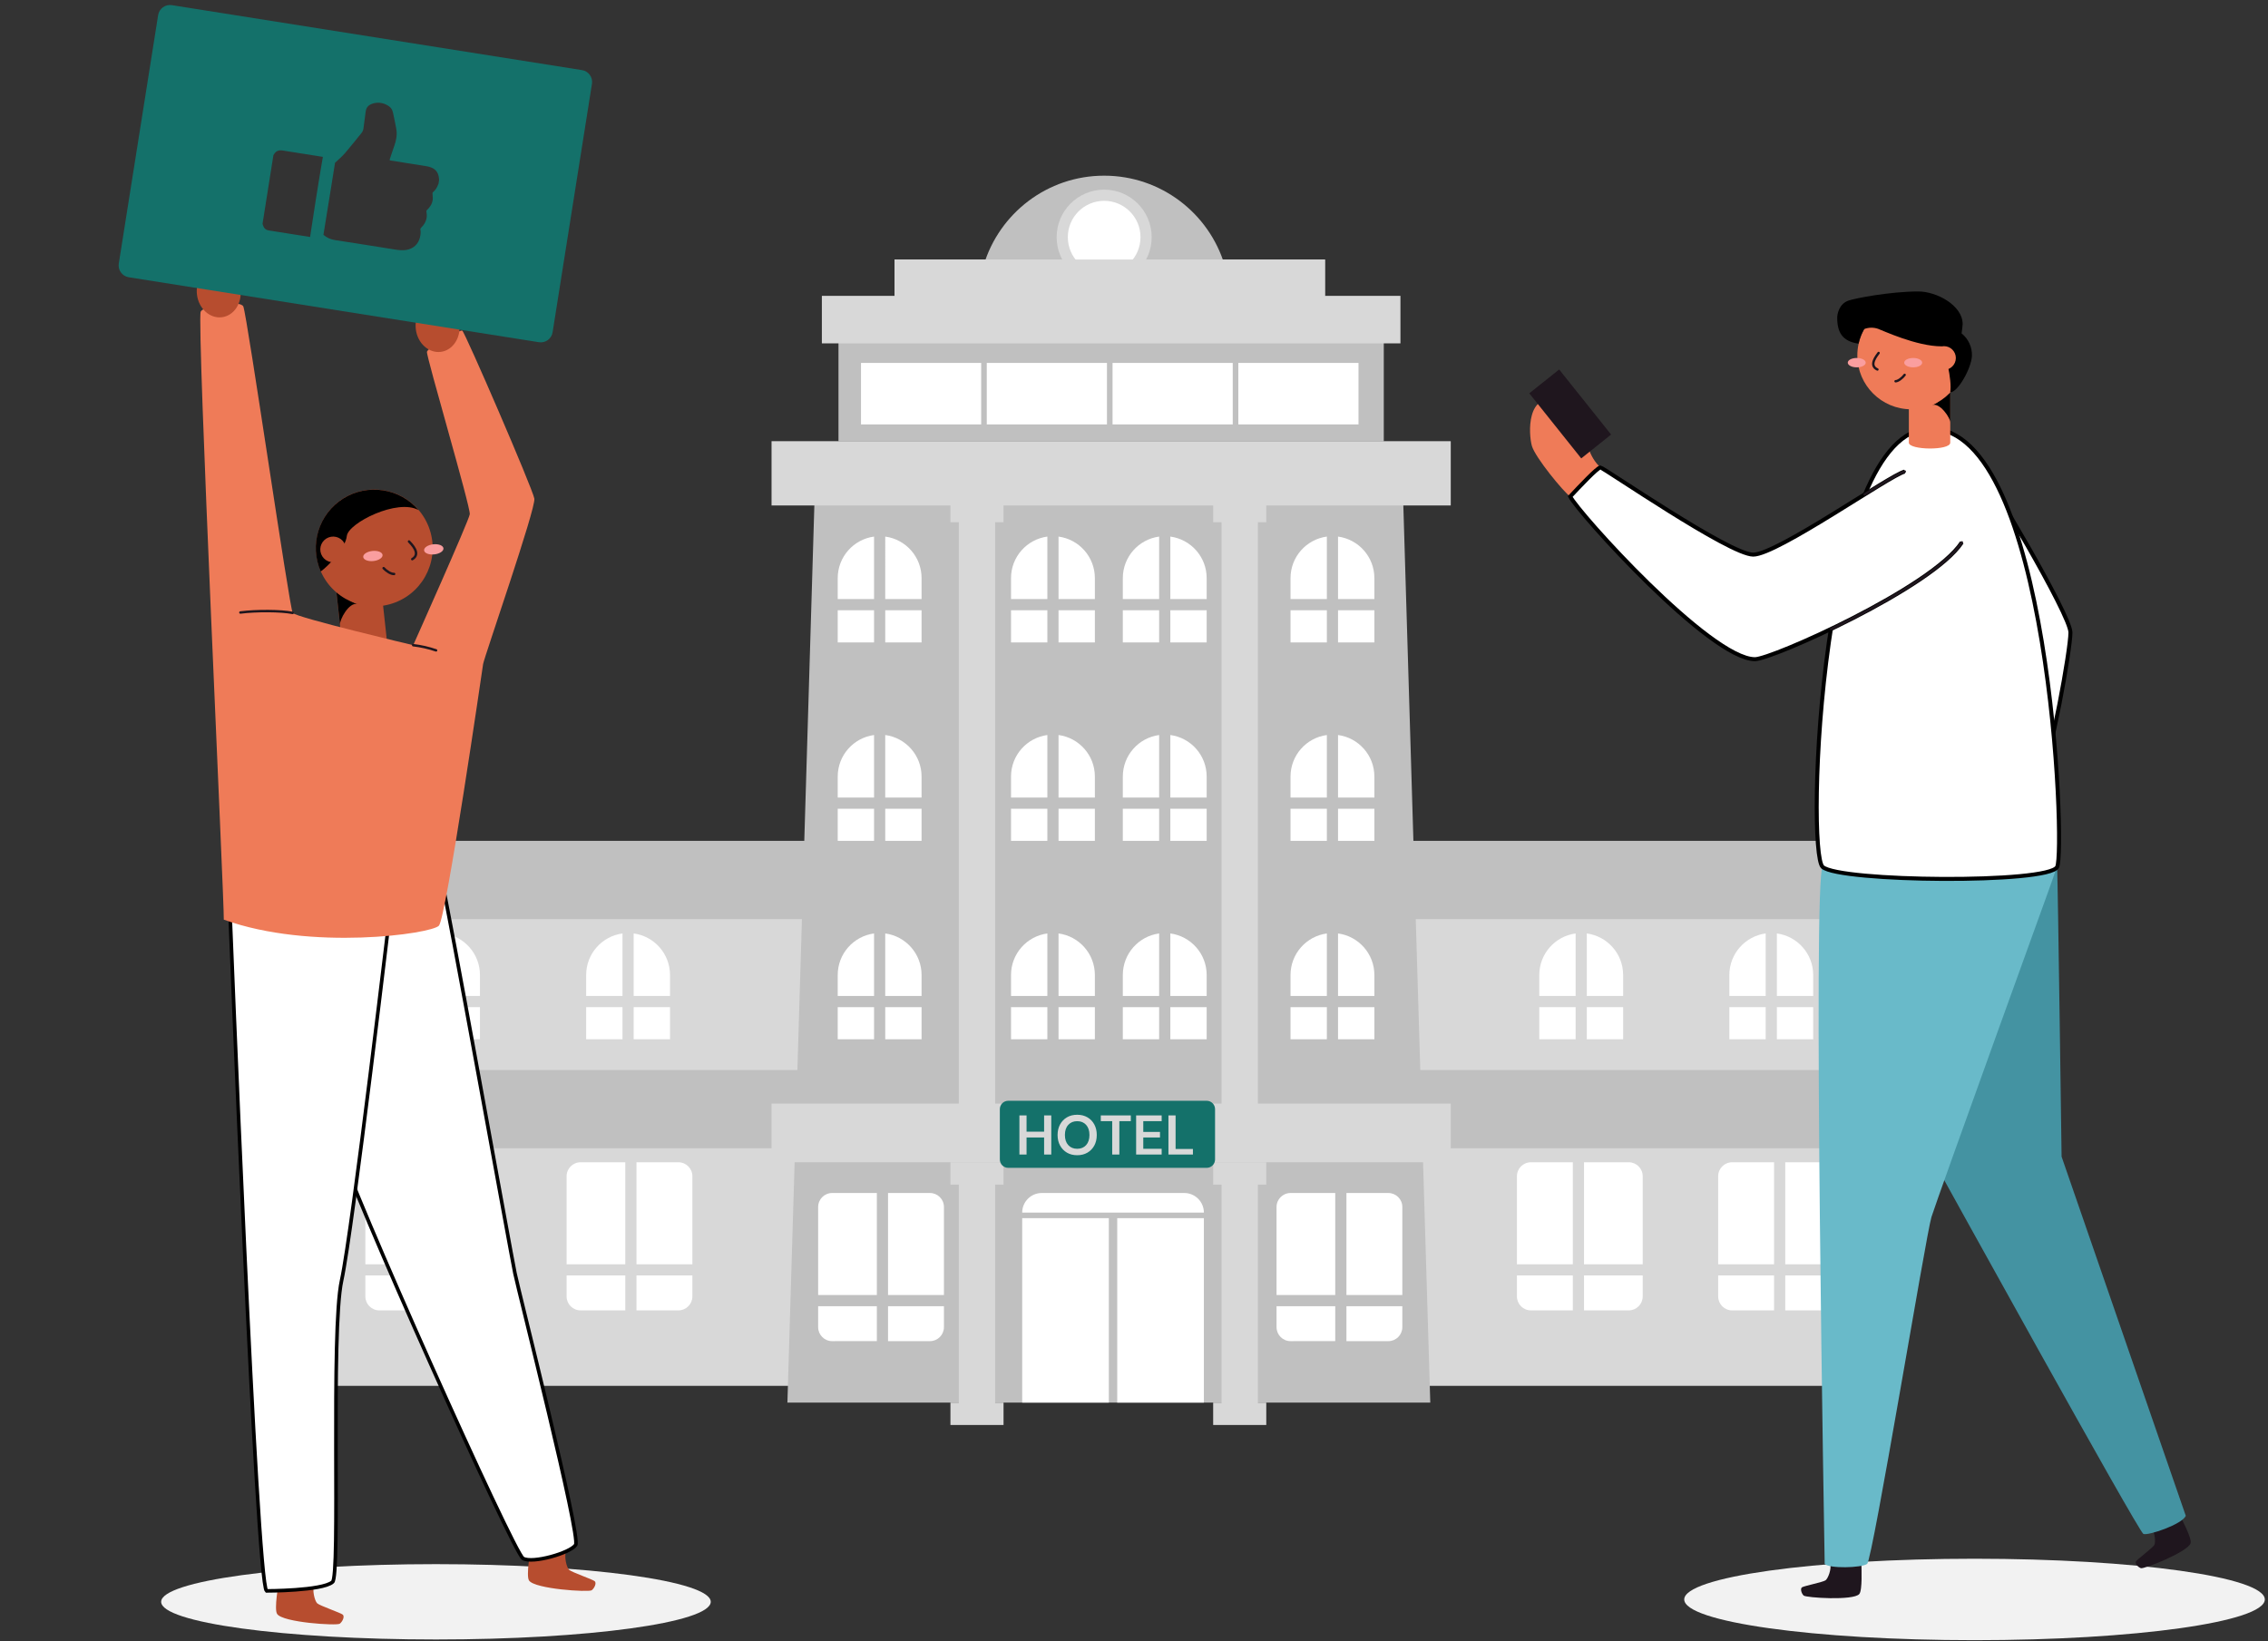 <svg xmlns="http://www.w3.org/2000/svg" xmlns:xlink="http://www.w3.org/1999/xlink" width="568" height="411" viewBox="0 0 568 411"><rect x="0" y="0" width="568" height="411" fill="#333333" stroke="none"/><defs><path id="fr61dj9zka" d="M0 144.652C1.45 141.366 47.534 1.729 49.18.409c1.647-1.32 10.321.82 10.423 2.633 0 2.829-16.297 74.703-15.956 76.067.34 1.363 25.276 18.364 25.276 18.364S93.053 73.437 93.9 71.936c.849-1.502 3.975-40.927 4.57-41.834.594-.907 9.66-2.285 10.153-1.777.493.508 2.285 43.299 1.777 45.758-.507 2.458-26.015 32.637-26.835 34.087-.82 1.451-31.354 55.926-33.805 57.196-2.451 1.269-32.246-5.563-49.761-20.714z"></path></defs><g fill="none" fill-rule="evenodd"><g><g><g><g transform="translate(-1084 -3005) translate(1084 3005) translate(67 44)"><g><path fill="#D8D8D8" d="M5.6 15.4L140 15.4 133 136.5 12.6 136.5z" transform="translate(0 166.6)"></path><path fill="#FFF" d="M88.899 41.649v8.05L79.8 49.7v-8.05l9.099-.001zm2.8 0h9.101V49.7h-9.101v-8.051zm-2.8-18.456v15.656H79.8V33.6c0-5.324 3.962-9.723 9.1-10.407zM100.8 33.6v5.25l-9.101-.001V23.193c5.138.684 9.101 5.083 9.101 10.407zM41.299 41.649v8.05L32.2 49.7v-8.05l9.099-.001zm2.8 0H53.2V49.7h-9.101v-8.051zm-2.8-18.456v15.656H32.2V33.6c0-5.324 3.962-9.723 9.1-10.407zM53.2 33.6v5.25l-9.101-.001V23.193c5.138.684 9.101 5.083 9.101 10.407z" transform="translate(0 166.6)"></path><path fill="silver" d="M0 0H137.9V19.6H0zM0 57.4H133V77H0z" transform="translate(0 166.6)"></path><path fill="#FFF" d="M24.5 108.849h14.7v8.75L28 117.6c-1.933 0-3.5-1.567-3.5-3.5v-5.251zm31.5 0v5.251c0 1.933-1.567 3.5-3.5 3.5l-10.5-.001v-8.75h14zM56 84v22.049H42V80.5h10.5c1.933 0 3.5 1.567 3.5 3.5zm-16.8-3.5v25.549H24.5V84c0-1.933 1.567-3.5 3.5-3.5h11.2zM74.9 108.849h14.7v8.75l-11.2.001c-1.933 0-3.5-1.567-3.5-3.5v-5.251zm31.5 0v5.251c0 1.933-1.567 3.5-3.5 3.5l-10.5-.001v-8.75h14zm0-24.849v22.049h-14V80.5h10.5c1.933 0 3.5 1.567 3.5 3.5zm-16.8-3.5v25.549H74.9V84c0-1.933 1.567-3.5 3.5-3.5h11.2z" transform="translate(0 166.6)"></path></g><g><path fill="#D8D8D8" d="M5.6 15.4L140 15.4 133 136.5 12.6 136.5z" transform="matrix(-1 0 0 1 419.3 166.6)"></path><path fill="#FFF" d="M88.899 41.649v8.05L79.8 49.7v-8.05l9.099-.001zm2.8 0h9.101V49.7h-9.101v-8.051zm-2.8-18.456v15.656H79.8V33.6c0-5.324 3.962-9.723 9.1-10.407zM100.8 33.6v5.25l-9.101-.001V23.193c5.138.684 9.101 5.083 9.101 10.407zM41.299 41.649v8.05L32.2 49.7v-8.05l9.099-.001zm2.8 0H53.2V49.7h-9.101v-8.051zm-2.8-18.456v15.656H32.2V33.6c0-5.324 3.962-9.723 9.1-10.407zM53.2 33.6v5.25l-9.101-.001V23.193c5.138.684 9.101 5.083 9.101 10.407z" transform="matrix(-1 0 0 1 419.3 166.6)"></path><path fill="silver" d="M0 0H137.9V19.6H0zM0 57.4H133V77H0z" transform="matrix(-1 0 0 1 419.3 166.6)"></path><path fill="#FFF" d="M24.5 108.849h14.7v8.75L28 117.6c-1.933 0-3.5-1.567-3.5-3.5v-5.251zm31.5 0v5.251c0 1.933-1.567 3.5-3.5 3.5l-10.5-.001v-8.75h14zM56 84v22.049H42V80.5h10.5c1.933 0 3.5 1.567 3.5 3.5zm-16.8-3.5v25.549H24.5V84c0-1.933 1.567-3.5 3.5-3.5h11.2zM74.9 108.849h14.7v8.75l-11.2.001c-1.933 0-3.5-1.567-3.5-3.5v-5.251zm31.5 0v5.251c0 1.933-1.567 3.5-3.5 3.5l-10.5-.001v-8.75h14zm0-24.849v22.049h-14V80.5h10.5c1.933 0 3.5 1.567 3.5 3.5zm-16.8-3.5v25.549H74.9V84c0-1.933 1.567-3.5 3.5-3.5h11.2z" transform="matrix(-1 0 0 1 419.3 166.6)"></path></g><path fill="silver" d="M137.2 74.2L284.2 74.2 291.2 307.3 130.2 307.3zM209.528 0c14.234 0 26.262 9.44 30.166 22.4h-60.331C183.267 9.44 195.295 0 209.528 0z"></path><circle cx="209.528" cy="15.4" r="11.9" fill="#D8D8D8"></circle><path fill="#D8D8D8" stroke="#979797" stroke-width=".7" d="M143.378 41.65H279.178V66.15H143.378z"></path><path fill="silver" d="M143.028 41.3H279.528V66.5H143.028z"></path><path fill="#D8D8D8" d="M126.228 66.5H296.328V82.6H126.228zM173.128 84H182.228V232.4H173.128zM173.128 249.9H182.228V310.1H173.128zM238.928 84H248.028V232.4H238.928zM238.928 249.9H248.028V310.1H238.928zM126.228 232.4H296.328V247.1H126.228zM157.028 21H264.828V30.1H157.028z"></path><circle cx="209.528" cy="15.4" r="9.1" fill="#FFF"></circle><path fill="#FFF" d="M148.628 46.9H178.728V62.3H148.628zM180.128 46.9H210.228V62.3H180.128zM211.628 46.9H241.728V62.3H211.628zM243.128 46.9H273.228V62.3H243.128z"></path><path fill="#D8D8D8" d="M171.028 81.2H184.328V86.8H171.028zM171.028 247.1H184.328V252.7H171.028zM171.028 307.3H184.328V312.9H171.028zM236.828 81.2H250.128V86.8H236.828zM236.828 247.1H250.128V252.7H236.828zM236.828 307.3H250.128V312.9H236.828z"></path><path fill="#FFF" d="M151.899 108.849v8.05l-9.099.001v-8.05l9.099-.001zm2.8 0h9.101v8.051h-9.101v-8.051zm-2.8-18.456v15.656H142.8V100.8c0-5.324 3.962-9.723 9.1-10.407zM163.8 100.8v5.25l-9.101-.001V90.393c5.138.684 9.101 5.083 9.101 10.407zM151.899 158.549v8.05l-9.099.001v-8.05l9.099-.001zm2.8 0h9.101v8.051h-9.101v-8.051zm-2.8-18.456v15.656H142.8V150.5c0-5.324 3.962-9.723 9.1-10.407zM163.8 150.5v5.25l-9.101-.001v-15.656c5.138.684 9.101 5.083 9.101 10.407zM151.899 208.249v8.05l-9.099.001v-8.05l9.099-.001zm2.8 0h9.101v8.051h-9.101v-8.051zm-2.8-18.456v15.656H142.8V200.2c0-5.324 3.962-9.723 9.1-10.407zM163.8 200.2v5.25l-9.101-.001v-15.656c5.138.684 9.101 5.083 9.101 10.407zM195.299 108.849v8.05l-9.099.001v-8.05l9.099-.001zm2.8 0h9.101v8.051h-9.101v-8.051zm-2.8-18.456v15.656H186.2V100.8c0-5.324 3.962-9.723 9.1-10.407zM207.2 100.8v5.25l-9.101-.001V90.393c5.138.684 9.101 5.083 9.101 10.407zM195.299 158.549v8.05l-9.099.001v-8.05l9.099-.001zm2.8 0h9.101v8.051h-9.101v-8.051zm-2.8-18.456v15.656H186.2V150.5c0-5.324 3.962-9.723 9.1-10.407zM207.2 150.5v5.25l-9.101-.001v-15.656c5.138.684 9.101 5.083 9.101 10.407zM195.299 208.249v8.05l-9.099.001v-8.05l9.099-.001zm2.8 0h9.101v8.051h-9.101v-8.051zm-2.8-18.456v15.656H186.2V200.2c0-5.324 3.962-9.723 9.1-10.407zM207.2 200.2v5.25l-9.101-.001v-15.656c5.138.684 9.101 5.083 9.101 10.407zM223.299 108.849v8.05l-9.099.001v-8.05l9.099-.001zm2.8 0h9.101v8.051h-9.101v-8.051zm-2.8-18.456v15.656H214.2V100.8c0-5.324 3.962-9.723 9.1-10.407zM235.2 100.8v5.25l-9.101-.001V90.393c5.138.684 9.101 5.083 9.101 10.407zM223.299 158.549v8.05l-9.099.001v-8.05l9.099-.001zm2.8 0h9.101v8.051h-9.101v-8.051zm-2.8-18.456v15.656H214.2V150.5c0-5.324 3.962-9.723 9.1-10.407zM235.2 150.5v5.25l-9.101-.001v-15.656c5.138.684 9.101 5.083 9.101 10.407zM223.299 208.249v8.05l-9.099.001v-8.05l9.099-.001zm2.8 0h9.101v8.051h-9.101v-8.051zm-2.8-18.456v15.656H214.2V200.2c0-5.324 3.962-9.723 9.1-10.407zM235.2 200.2v5.25l-9.101-.001v-15.656c5.138.684 9.101 5.083 9.101 10.407zM265.299 108.849v8.05l-9.099.001v-8.05l9.099-.001zm2.8 0h9.101v8.051h-9.101v-8.051zm-2.8-18.456v15.656H256.2V100.8c0-5.324 3.962-9.723 9.1-10.407zM277.2 100.8v5.25l-9.101-.001V90.393c5.138.684 9.101 5.083 9.101 10.407zM265.299 158.549v8.05l-9.099.001v-8.05l9.099-.001zm2.8 0h9.101v8.051h-9.101v-8.051zm-2.8-18.456v15.656H256.2V150.5c0-5.324 3.962-9.723 9.1-10.407zM277.2 150.5v5.25l-9.101-.001v-15.656c5.138.684 9.101 5.083 9.101 10.407zM265.299 208.249v8.05l-9.099.001v-8.05l9.099-.001zm2.8 0h9.101v8.051h-9.101v-8.051zm-2.8-18.456v15.656H256.2V200.2c0-5.324 3.962-9.723 9.1-10.407zM277.2 200.2v5.25l-9.101-.001v-15.656c5.138.684 9.101 5.083 9.101 10.407zM137.9 283.149h14.7v8.75l-11.2.001c-1.933 0-3.5-1.567-3.5-3.5v-5.251zm31.5 0v5.251c0 1.933-1.567 3.5-3.5 3.5l-10.5-.001v-8.75h14zm0-24.849v22.049h-14V254.8h10.5c1.933 0 3.5 1.567 3.5 3.5zm-16.8-3.5v25.549h-14.7V258.3c0-1.933 1.567-3.5 3.5-3.5h11.2zM252.7 283.149h14.7v8.75l-11.2.001c-1.933 0-3.5-1.567-3.5-3.5v-5.251zm31.5 0v5.251c0 1.933-1.567 3.5-3.5 3.5l-10.5-.001v-8.75h14zm0-24.849v22.049h-14V254.8h10.5c1.933 0 3.5 1.567 3.5 3.5zm-16.8-3.5v25.549h-14.7V258.3c0-1.933 1.567-3.5 3.5-3.5h11.2zM189 261.1H210.7V307.3H189zM212.8 261.1H234.5V307.3H212.8zM193.9 254.8h35.7c2.706 0 4.9 2.194 4.9 4.9H189c0-2.706 2.194-4.9 4.9-4.9z"></path><path fill="#D8D8D8" d="M138.828 30.1H283.728V42H138.828zM157.028 21H264.828V30.1H157.028z"></path></g><path fill="#14716A" d="M235.2 231.7c1.16 0 2.1.94 2.1 2.1v12.6c0 1.16-.94 2.1-2.1 2.1h-49.7c-1.16 0-2.1-.94-2.1-2.1v-12.6c0-1.16.94-2.1 2.1-2.1h49.7zm-32.424 3.5c-.98 0-1.836.215-2.569.644-.733.43-1.307 1.024-1.722 1.785-.415.76-.623 1.64-.623 2.639 0 .999.208 1.878.623 2.639.415.76.99 1.356 1.722 1.785.733.43 1.589.644 2.569.644.97 0 1.825-.215 2.562-.644.737-.43 1.311-1.024 1.722-1.785.41-.76.616-1.64.616-2.639 0-.999-.205-1.878-.616-2.639-.41-.76-.985-1.356-1.722-1.785-.737-.43-1.591-.644-2.562-.644zm-12.684.168H188.3v9.8h1.792v-4.27h4.396v4.27h1.792v-9.8h-1.792v4.074h-4.396v-4.074zm26.11 0h-7.518v1.442h2.856v8.358h1.792v-8.358h2.87v-1.442zm7.728 0h-6.398v9.8h6.398v-1.442h-4.606v-2.828h4.186v-1.4h-4.186v-2.688h4.606v-1.442zm3.486 0h-1.792v9.8h6.132v-1.4h-4.34v-8.4zm-24.64 1.442c.933 0 1.678.308 2.233.924.555.616.833 1.46.833 2.534 0 1.073-.278 1.918-.833 2.534-.555.616-1.3.924-2.233.924s-1.68-.308-2.24-.924c-.56-.616-.84-1.46-.84-2.534 0-1.073.28-1.918.84-2.534.56-.616 1.307-.924 2.24-.924z" transform="translate(-1084 -3005) translate(1084 3005) translate(67 44)"></path></g><g transform="translate(-1084 -3005) translate(1084 3005) translate(383 73)"><ellipse cx="111.5" cy="327.6" fill="#F2F2F2" fill-rule="nonzero" rx="72.7" ry="10.2"></ellipse><g><path fill="#1F161E" fill-rule="nonzero" d="M83.177 318.7c0 .958.279 6.596-.538 7.542-1.47 1.71-13.38.927-13.938.376-.557-.55-.9-1.73-.395-2.067.505-.337 5.236-1.296 5.877-1.743.642-.447 1.523-2.813 1.186-4.083M162.894 306.44c.408.861 3.065 5.831 2.728 7.043-.596 2.177-11.703 6.551-12.448 6.286-.745-.266-1.548-1.18-1.237-1.698.31-.519 4.18-3.402 4.574-4.083.396-.68.182-3.194-.648-4.199"></path><path fill="#4493A2" d="M132.192 144.115c.2 4.795 1.115 72.576 1.115 72.576l31.104 89.962c-.908 2.125-9.403 5.01-10.615 4.536-1.211-.473-51.47-91.485-51.47-91.485"></path><path fill="#69BAC9" d="M73.477 144.115c-2.553 1.685.499 174.578.499 174.578 1.03 1.199 9.253 1.024 10.627 0 1.374-1.024 14.735-82.393 16.11-86.871 1.373-4.478 31.479-87.707 31.479-87.707s-54.924-2.501-58.715 0z"></path><path fill="#EF7B58" d="M10.245 51.373c-1.672-1.172-8.761-9.79-9.597-12.687-.836-2.897-1.464-13.816 6.804-11.334 8.268 2.482 4.536 11.23 10.368 16.744"></path><path fill="#1F161E" fill-rule="nonzero" d="M5.457 20.248H15.028V41.101H5.457z" transform="rotate(-38.6 10.243 30.674)"></path><path fill="#FFF" fill-rule="nonzero" stroke="#000" d="M112.68 44.096c2.035 1.893 22.843 36.936 22.843 41.323 0 4.387-4.802 30.994-7.562 36.67-2.76 5.677-15.28-77.993-15.28-77.993z"></path><path fill="#FFF" fill-rule="nonzero" stroke="#000" d="M100.44 34.344c29.95 0 33.864 105.546 31.752 109.79-2.112 4.245-54.484 3.753-58.728 0-4.245-3.751-.57-109.79 26.976-109.79z"></path><path fill="#EF7B58" d="M95.055 37.87c0 1.878 10.368 2.02 10.368 0V25.271H95.055v12.597z"></path><path fill="#000" fill-rule="nonzero" d="M105.436 32.782c0-1.12-2.592-4.99-4.536-4.335 2.443-.862 3.648-3.804 4.536-3.2v7.535z"></path><circle cx="95.638" cy="16.025" r="13.485" fill="#EF7B58"></circle><ellipse cx="82.004" cy="17.833" fill="#FA9E9F" fill-rule="nonzero" rx="2.249" ry="1.173"></ellipse><ellipse cx="96.144" cy="17.833" fill="#FA9E9F" fill-rule="nonzero" rx="2.249" ry="1.173"></ellipse><path stroke="#1F161E" stroke-linecap="round" stroke-width=".6" d="M87.48 15.403c-.415.603-2.592 3.123-.298 4.14M91.73 22.486c.649 0 1.718-.836 2.269-1.594"></path><path fill="#000" fill-rule="nonzero" d="M108.527 8.165c0-4.679-6.525-8.165-11.068-8.165-7.231 0-16.044 1.763-17.496 2.274-2.436.85-2.851 3.448-2.851 4.316 0 3.642 1.296 5.91 5.34 6.48.276-1.284.753-2.518 1.412-3.655 1.119-.43 2.354-.45 3.486-.058 1.024.357 9.578 4.387 15.909 4.387.842 1.186 2.695 8.424 2.151 11.496 1.853.11 5.268-5.923 5.443-9.072.08-2.192-.88-4.292-2.592-5.664.085-.68.266-1.97.266-2.34z"></path><circle cx="103.855" cy="16.667" r="2.968" fill="#EF7B58"></circle><path fill="#FFF" fill-rule="nonzero" stroke="#000" d="M108.313 62.856C100.887 74.202 60.737 92.1 56.513 92.1c-11.205 0-44.376-36.813-46.268-40.74 2.184-2.332 6.836-7.277 7.562-7.277s32.303 21.825 38.27 21.825c5.969 0 34.254-19.9 37.935-20.794"></path><path stroke="#1F161E" stroke-linecap="round" stroke-linejoin="round" stroke-width=".648" d="M84.007 50.81c4.892-3.04 8.787-5.405 10.005-5.696M75.602 84.532c12.96-6.228 28.389-15.053 32.711-21.663"></path></g></g><g transform="translate(-1084 -3005) translate(1084 3005) matrix(-1 0 0 1 178 45)"><ellipse cx="68.82" cy="356.189" fill="#F2F2F2" rx="68.82" ry="9.435"></ellipse><g><path fill="#B74D2F" d="M79.252 181.365c.14 1.086 1.272 7.413.486 8.598-1.412 2.151-14.985 2.997-15.698 2.444-.712-.552-1.265-1.818-.746-2.27.52-.454 5.728-2.225 6.387-2.825.66-.599 1.332-3.396.753-4.788M16.162 172.987c.14 1.079 1.265 7.412.486 8.598-1.412 2.144-14.985 2.99-15.698 2.444-.712-.546-1.265-1.818-.746-2.27.52-.454 5.728-2.232 6.387-2.831.66-.6 1.332-3.397.753-4.782" transform="translate(28.862 169.265)"></path><path fill="#FFF" fill-rule="nonzero" stroke="#000" stroke-width=".899" d="M38.353 7.146C37.36 10.13 21.19 99.8 20.17 104.662c-1.019 4.862-16.543 65.994-15.198 68.018 1.345 2.025 10.809 4.73 13.173 3.377 2.365-1.352 43.57-93.24 46.62-104.695 3.05-11.455 0-71.362 0-71.362L38.353 7.146z" transform="translate(28.862 169.265)"></path><path fill="#FFF" fill-rule="nonzero" stroke="#000" stroke-width=".899" d="M50.687 7.812c.626 4.909 10.11 85.834 12.9 98.621 2.791 12.788.234 74.592 2.298 75.558 2.664 2.198 16.504 2.198 16.504 2.198 2.51-2.198 9.168-170.376 9.168-170.376s-19.838-19.807-40.87-6z" transform="translate(28.862 169.265)"></path></g><g transform="scale(-1 1) rotate(-21 20.924 499.264)"><path fill="#B74D2F" d="M63.151 104.643c-.515 1.972-11.437-.726-10.879-2.902l3.489-13.229 10.879 2.902-3.489 13.229z"></path><path fill="#000" fill-rule="nonzero" d="M53.68 96.461c.311-1.182 4.068-4.525 5.961-3.292-2.32-1.581-2.77-4.997-3.88-4.613l-2.082 7.905z"></path><circle cx="68.584" cy="81.579" r="14.622" fill="#B74D2F"></circle><ellipse cx="82.373" cy="87.244" fill="#FA9E9F" fill-rule="nonzero" rx="1.269" ry="2.437" transform="rotate(-75.23 82.373 87.244)"></ellipse><ellipse cx="67.539" cy="83.333" fill="#FA9E9F" fill-rule="nonzero" rx="1.269" ry="2.437" transform="rotate(-75.23 67.54 83.333)"></ellipse><path stroke="#1F161E" stroke-linecap="round" stroke-width=".611" d="M77.287 83.182c.276.725 1.842 3.981-.827 4.424M70.89 89.44c-.725-.21-1.567-1.355-1.936-2.306"></path><path fill="#000" fill-rule="nonzero" d="M63.246 76.306c1.501-2.901 15.288-4.272 19.103.42-2.412-6.837-9.472-10.874-16.589-9.486-7.117 1.39-12.14 7.784-11.805 15.028 2.089-.515 7.876-3.17 9.29-5.962z"></path><circle cx="58.836" cy="78.235" r="3.22" fill="#B74D2F"></circle><g transform="translate(.038 10.332)"><use fill="#EF7B58" xlink:href="#fr61dj9zka"></use></g><ellipse cx="55.189" cy="7.771" fill="#B74D2F" rx="6.368" ry="5.49" transform="rotate(-76.23 55.189 7.771)"></ellipse><ellipse cx="103.251" cy="35.512" fill="#B74D2F" rx="6.368" ry="5.49" transform="rotate(-76.23 103.25 35.512)"></ellipse><path stroke="#1F161E" stroke-linecap="round" stroke-width=".611" d="M43.663 89.44c-2.466-1.58-8.311-3.843-12.177-4.786M68.954 107.805c1.74.913 3.38 2.01 4.888 3.27"></path></g></g><path fill="#14716A" d="M141 9c1.657 0 3 1.343 3 3v63c0 1.657-1.343 3-3 3H37c-1.657 0-3-1.343-3-3V12c0-1.657 1.343-3 3-3h104zM80.302 40.615h-10.22c-.865 0-1.534.312-1.912 1.125-.061.127-.114.26-.17.392V59.55c.16.277.283.584.485.824.332.393.795.56 1.308.56 3.495 0 6.991.01 10.487-.004l-.011-1.243c-.032-2.76-.033-5.52-.035-8.28 0-1.839.002-3.68.012-5.52l.023-2.71v-.003l.001-.108c.003-.372.011-1.588.032-2.451zm10.125-15.077c-.843.44-1.337 1.144-1.31 2.146.039 1.412.05 2.824.107 4.235.026.454-.082.907-.313 1.3-1.089 1.87-2.142 3.76-3.28 5.6-.588.948-1.325 1.804-2.014 2.687-.025.031-.051.062-.08.091v3.82c0 4.818-.014 9.637-.042 14.456.932.589 1.93.857 3.057.85 5.126-.03 10.251-.013 15.376-.013.891 0 1.772-.054 2.631-.336 1.707-.56 2.779-1.882 2.914-3.668.052-.68.02-1.352-.224-2.004-.035-.091.023-.253.09-.342.675-.9 1.076-1.896 1.004-3.033-.024-.392-.147-.783-.268-1.16-.064-.203-.063-.339.075-.511.64-.808 1.03-1.724 1-2.76-.015-.49-.196-.972-.288-1.46-.022-.116-.04-.287.023-.357.552-.615.859-1.34 1.016-2.14.013-.03.032-.058.056-.08V41.73c-.035-.127-.077-.253-.111-.381-.266-1.04-.842-1.856-1.873-2.22-.537-.176-1.1-.265-1.665-.26-3.002-.024-6.004-.01-9.006-.009-.385 0-.4-.024-.338-.396.186-1.095.345-2.195.56-3.285.291-1.476.328-2.941-.164-4.376-.443-1.29-.946-2.56-1.426-3.835-.27-.72-.726-1.247-1.454-1.553-1.377-.579-2.734-.568-4.053.122z" transform="translate(-1084 -3005) translate(1084 3005) rotate(9 89 43.5)"></path></g></g></g></svg>